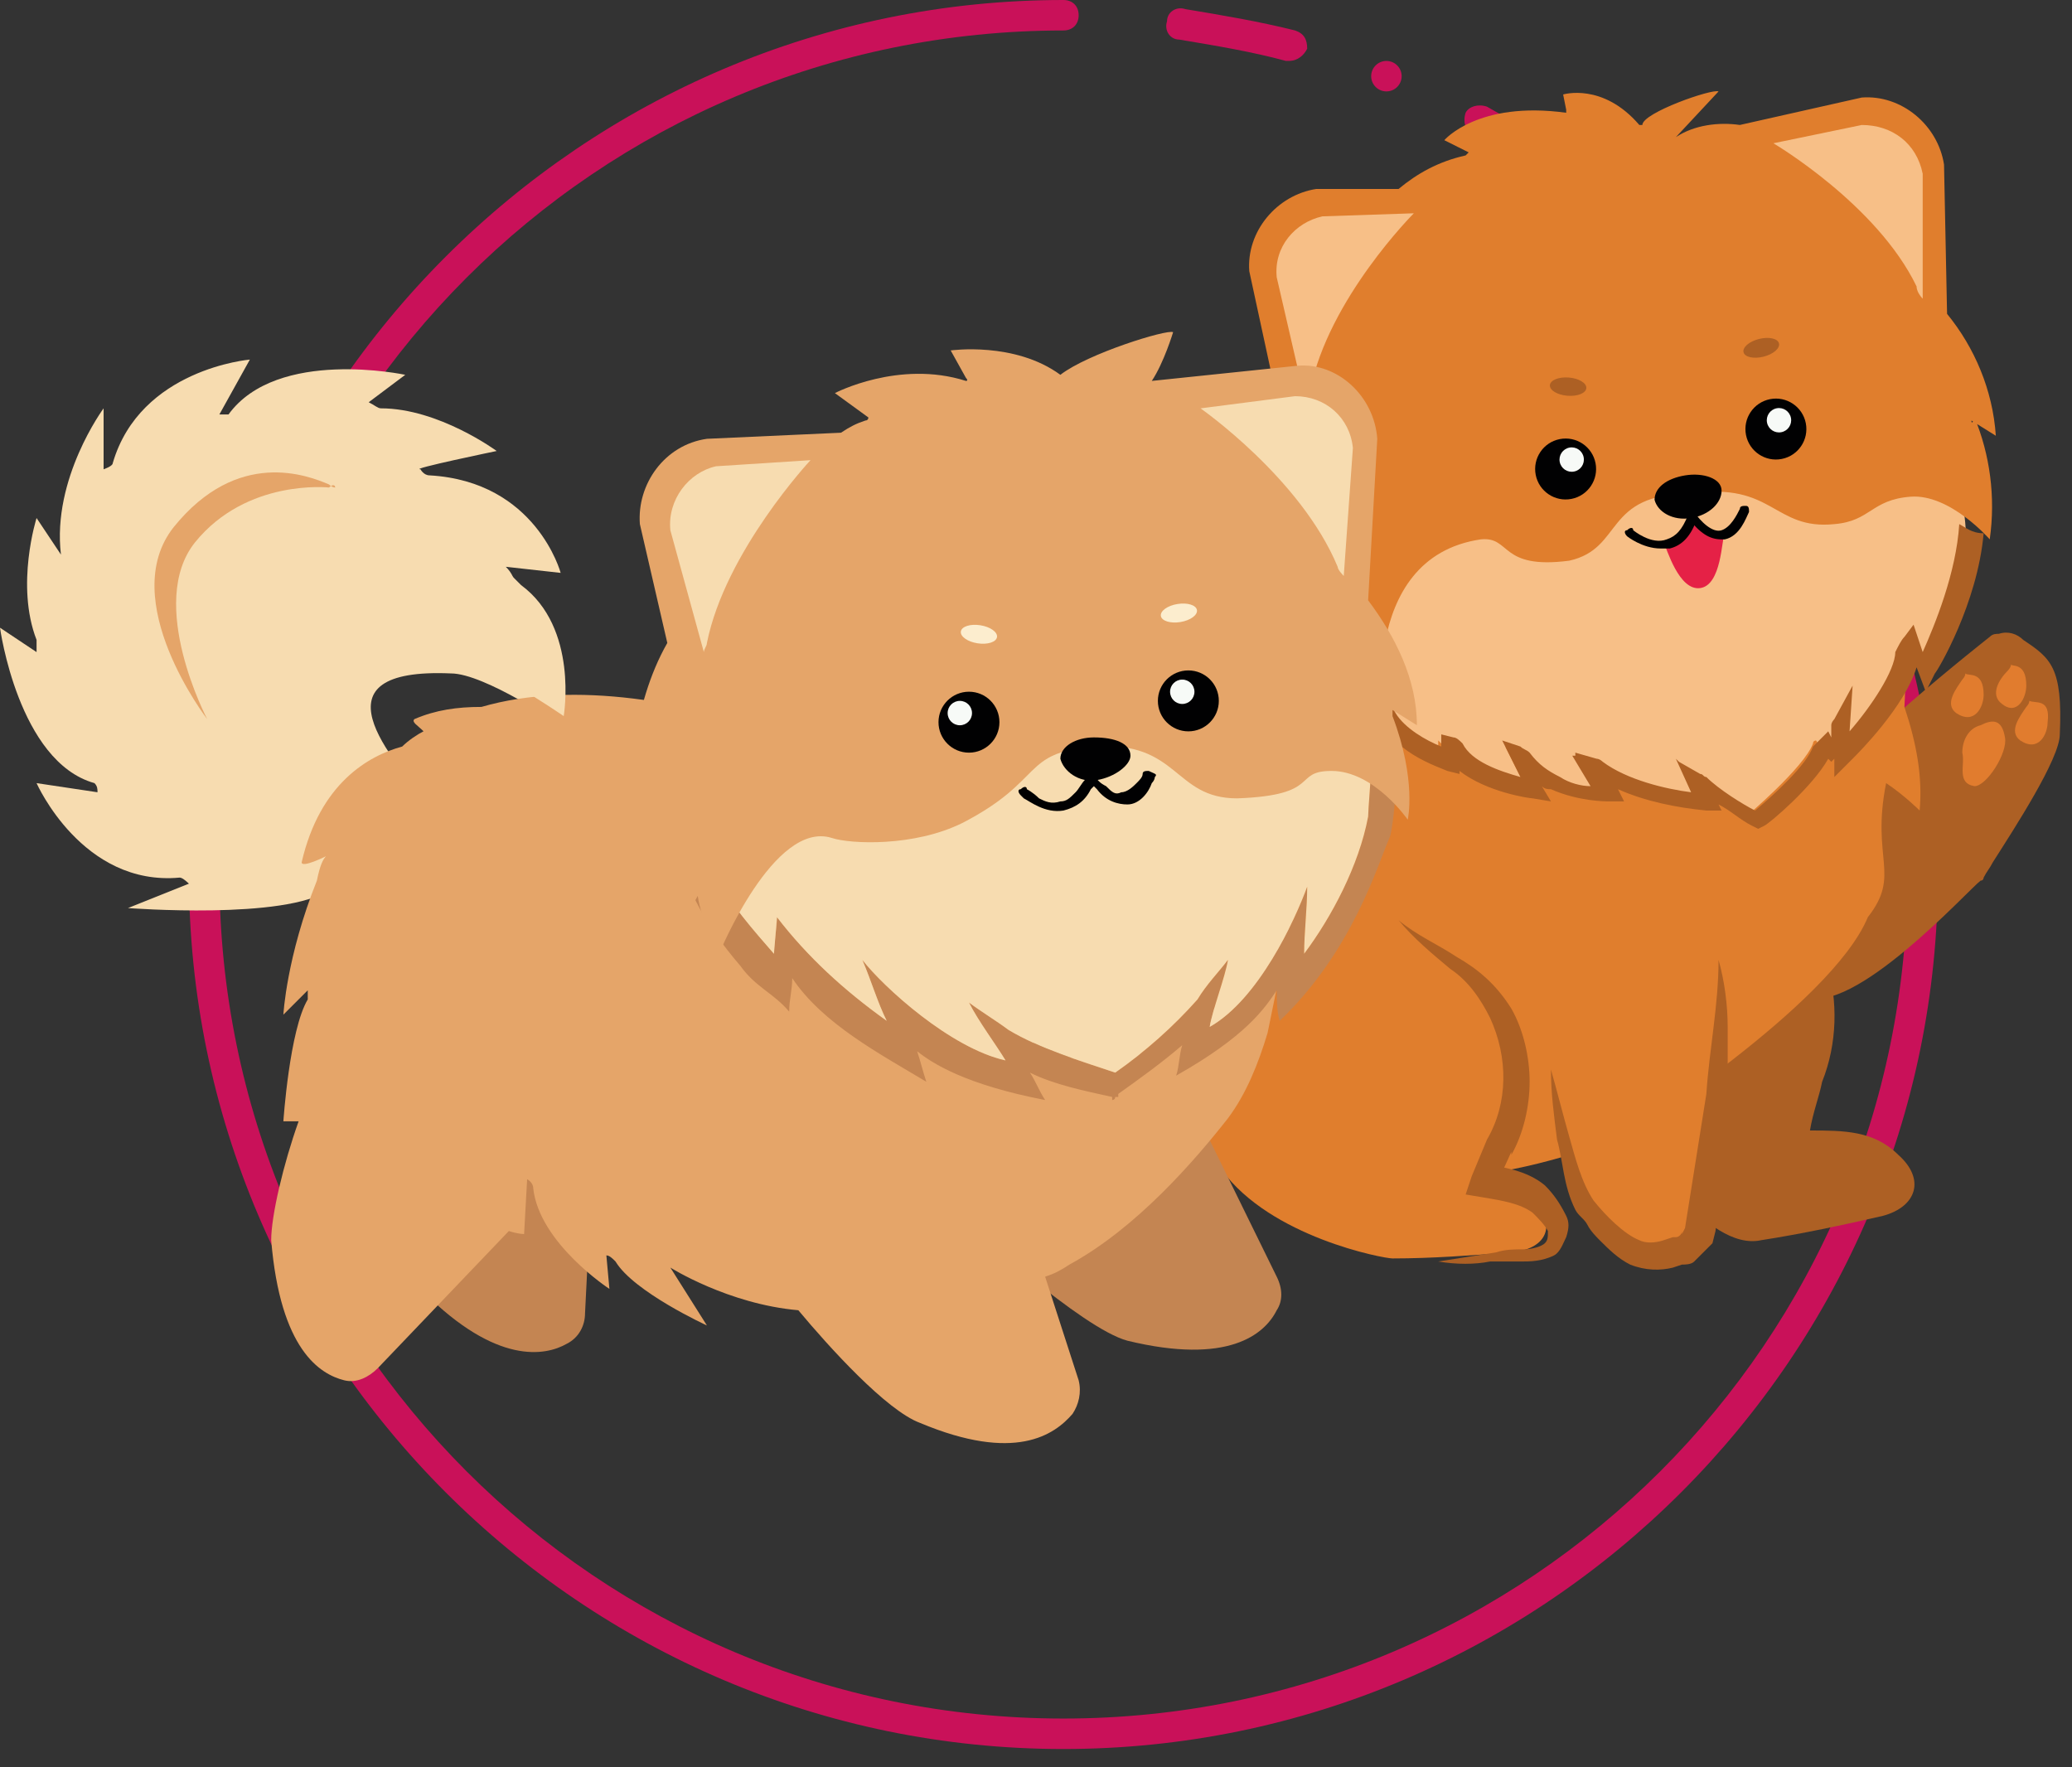 <?xml version="1.0" encoding="UTF-8"?> <svg xmlns="http://www.w3.org/2000/svg" width="68" height="58" viewBox="0 0 68 58" fill="none"><rect x="0" y="0" width="68" height="58" fill="#333333" stroke="none"/> <path d="M42.3 1.999H42.2C41.1 1.699 39.9 1.499 38.7 1.299C38.4 1.299 38.2 0.999 38.3 0.699C38.3 0.399 38.6 0.199 38.9 0.299C40.1 0.499 41.3 0.699 42.5 0.999C42.8 1.099 42.9 1.299 42.9 1.599C42.8 1.799 42.6 1.999 42.3 1.999Z" fill="url(#paint0_linear)"></path> <path d="M34.9 57.4C19.1 57.4 6.2 44.5 6.2 28.7C6.2 12.9 19.1 0 34.9 0C35.2 0 35.4 0.2 35.4 0.5C35.4 0.8 35.2 1 34.9 1C19.6 1 7.2 13.4 7.2 28.7C7.2 44 19.6 56.4 34.9 56.4C50.2 56.4 62.6 44 62.6 28.7C62.6 18.6 57.1 9.3 48.3 4.4C48.1 4.3 48 4 48.1 3.7C48.2 3.5 48.5 3.4 48.8 3.5C57.9 8.6 63.6 18.3 63.6 28.7C63.6 44.5 50.7 57.4 34.9 57.4Z" fill="url(#paint1_linear)"></path> <path d="M45.5 3C45.776 3 46 2.776 46 2.5C46 2.224 45.776 2 45.5 2C45.224 2 45 2.224 45 2.5C45 2.776 45.224 3 45.5 3Z" fill="url(#paint2_linear)"></path> <path d="M35.4 22.202L35.6 20.602C35.6 20.602 32.7 21.302 32.5 24.502C32.5 24.702 32.3 24.802 32.3 24.802C32.3 25.102 31.7 22.502 31.7 22.502C31.7 22.502 30.4 24.102 30.4 25.902C30.4 26.002 30.3 26.102 30.2 26.202L29.3 25.002C29.3 25.002 28.5 28.902 30.5 30.402V30.702L28.8 29.802C28.8 29.802 29.1 33.202 32.1 34.002C32.2 34.002 32.3 34.302 32.3 34.302L30.2 34.202C30.2 34.202 32.4 35.802 34.8 35.602C34.2 35.902 33.6 36.302 33.6 36.302C33.6 36.302 35.7 36.902 37.4 36.402C37.5 36.402 37.7 36.402 37.8 36.402L37 37.502C37 37.502 41.2 37.002 41.8 34.702C41.9 34.702 42 34.602 42 34.602L41.7 36.502C41.7 36.502 44.9 35.202 44.6 32.202C44.6 32.102 44.8 31.902 44.8 31.902L45.5 33.802C45.5 33.802 45.8 29.002 44.9 27.702C44.7 27.502 44.6 27.402 44.4 27.202L43.7 26.702C43.9 25.702 43.9 24.702 43.6 24.302C42.5 22.902 43 23.902 42.4 24.502C40.7 26.002 37.9 28.102 38.1 24.002C38.1 23.002 39.7 20.702 39.7 20.702C39.7 20.702 36.9 20.202 35.5 21.902C35.7 21.802 35.4 22.202 35.4 22.202Z" fill="#AD6024"></path> <path d="M40.2 31.401C40.2 31.401 36.6 33.201 34.7 31.601C32.7 29.901 32.9 27.501 32.9 27.501C32.8 27.401 32.8 27.401 32.9 27.301C32.9 27.301 32.9 27.401 32.8 27.401C32.5 28.101 31.7 30.101 34.2 32.101C36.5 34.001 40.2 31.401 40.2 31.401Z" fill="#E07E2D"></path> <path d="M42.9 31.301C42.9 31.301 42.3 32.901 41.5 32.901L42.9 31.301Z" fill="#E07E2D"></path> <path d="M59.2 32.701C57.7 32.001 58.3 28.001 59.1 26.701C60.2 24.901 65.3 20.901 65.3 20.901C65.4 20.801 65.5 20.801 65.6 20.801C65.9 20.701 66.2 20.801 66.4 21.001C67.3 21.601 67.7 21.901 67.6 24.101C67.6 24.901 66.1 27.201 65.4 28.301C65.3 28.501 65.2 28.601 65.1 28.801C65.1 28.801 65.1 28.901 65 28.901C64.6 29.201 60.8 33.401 59.2 32.701Z" fill="#AD6024"></path> <path d="M66.5 22.501C66.5 22.901 66.2 23.501 65.7 23.101C65.3 22.801 65.6 22.301 65.9 22.001C65.9 22.001 66 21.901 66 21.801C66 21.901 66.5 21.701 66.5 22.501Z" fill="#E17C2E"></path> <path d="M65.8 24.201C65.7 23.601 65.4 23.601 65 23.801C64.6 23.901 64.4 24.301 64.4 24.701C64.5 25.101 64.2 25.701 64.8 25.801C65.2 25.801 65.9 24.701 65.8 24.201Z" fill="#E17C2E"></path> <path d="M67.2 23.7C67.2 24.1 66.9 24.7 66.3 24.3C65.9 24 66.3 23.5 66.5 23.2C66.5 23.2 66.6 23.1 66.6 23C66.8 23.1 67.3 22.9 67.2 23.7Z" fill="#E17C2E"></path> <path d="M65.1 22.802C65.1 23.202 64.8 23.802 64.2 23.402C63.8 23.102 64.2 22.602 64.4 22.302C64.4 22.302 64.5 22.202 64.5 22.102C64.6 22.202 65.1 22.002 65.1 22.802Z" fill="#E17C2E"></path> <path d="M54.2 26.301C53.3 27.701 52.3 29.101 51.6 30.601C51 32.001 48.3 39.901 55.2 39.301C55.9 40.101 56.9 40.901 57.8 40.701C59.1 40.501 60.5 40.201 61.8 39.901C62.9 39.601 63.2 38.701 62.3 37.901C61.5 37.101 60.5 37.101 59.4 37.101C59.5 36.501 59.7 36.001 59.8 35.501C60.8 33.001 59.9 29.901 57.7 28.401C56.6 27.501 55.2 27.201 54.2 26.301Z" fill="#AD6024"></path> <path d="M62.5 23.2C62.7 20 61.8 17 61.8 17L61 17.5L60.7 17.8L57.6 21.3L49.4 18.4C49.4 18.4 47.2 19.1 44.5 20.6L44.3 20.1C42.2 19.8 40.8 21.6 40.8 21.6L42 21.9L41.8 22.2C41.5 22.3 41.1 22.6 40.7 23C39.8 23.2 39 23.6 39 23.6L39.7 24C39.6 24.2 39.4 24.3 39.3 24.4C37.9 24.7 35.7 26.2 35.7 26.2L38 26.1C38 26.1 38 26.1 38 26.2C37.2 26.4 36.5 27 36.1 27.8C36.1 27.9 36.5 27.8 37.1 27.9C36.9 28.5 36.7 29.1 36.5 29.7C36.5 29.9 36.4 30.2 36.4 30.4C35.7 31.1 35.1 31.8 35.1 31.8L36.5 31.4C36.5 31.5 36.5 31.6 36.5 31.7C36.1 32.1 35.9 32.5 35.8 33C35.8 33.1 36 33 36.3 32.9C36.1 33.7 36.3 34.1 36.3 34.1L37 33.8C37 33.8 37 33.8 37 33.7C37 33.8 37.1 34 37.2 34.1C37.3 36.3 38.3 37.3 38.7 37.6C38.8 37.7 38.8 37.8 38.8 37.8C38.8 37.8 39.2 37.2 39.4 37C39.4 37.2 39.5 37.4 39.5 37.4C39.5 37.4 39.5 37.5 39.6 37.5C39.7 37.8 39.9 38.1 40.1 38.4C41.7 40.6 45.4 41.3 45.7 41.3C47 41.3 48.3 41.2 49.6 41.1C50.7 41 51.1 40.3 50.4 39.4C50 38.9 49.5 38.6 48.9 38.5C51 38.2 53.3 37.3 53.3 37.3C53.3 37.3 60.1 33 61.3 30.1C62.4 28.7 61.4 28.2 61.9 25.7C62.5 26.1 63 26.6 63 26.6C63.1 25.5 62.9 24.4 62.5 23.2Z" fill="#E07E2D"></path> <path d="M47.2 41.401C47.8 41.301 48.5 41.201 49.1 41.101C49.4 41.001 49.7 41.001 50 41.001C50.3 41.001 50.6 40.901 50.7 40.801C50.8 40.701 50.8 40.601 50.8 40.401C50.7 40.201 50.5 40.001 50.3 39.801C49.9 39.501 49.3 39.401 48.7 39.301L48.1 39.201L48.3 38.601L48.8 37.401C49.5 36.201 49.5 34.701 48.9 33.401C48.6 32.801 48.2 32.201 47.6 31.801C47 31.301 46.4 30.801 45.9 30.201C46.5 30.701 47.2 31.001 47.8 31.401C48.5 31.801 49.1 32.301 49.6 33.101C50 33.801 50.2 34.701 50.2 35.501C50.2 36.301 50 37.201 49.6 37.901V37.801L49.1 38.901L48.7 38.201C49.3 38.301 50.1 38.401 50.7 38.901C51 39.201 51.2 39.501 51.4 39.901C51.5 40.101 51.5 40.301 51.4 40.601C51.3 40.801 51.2 41.101 51 41.201C50.6 41.401 50.2 41.401 49.9 41.401C49.6 41.401 49.3 41.401 48.9 41.401C48.4 41.501 47.8 41.501 47.2 41.401Z" fill="#AD6024"></path> <path d="M52.3 27.201C53.8 26.601 56.1 30.001 56.3 31.501C56.7 33.601 55.7 40.401 55.7 40.401C55.7 40.501 55.6 40.601 55.6 40.701C55.4 41.001 55.2 41.101 54.9 41.201C53.8 41.401 53.3 41.501 52 39.801C51.5 39.201 51 36.401 50.8 35.201C50.8 35.001 50.7 34.801 50.7 34.601V34.501C50.7 33.701 50.7 27.801 52.3 27.201Z" fill="#E07E2D"></path> <path d="M56.4 31.502C56.6 32.202 56.7 33.002 56.7 33.702C56.7 34.502 56.7 35.202 56.7 35.902C56.6 37.402 56.5 38.902 56.3 40.402L56.2 40.802C56 41.002 55.8 41.202 55.6 41.402C55.5 41.502 55.3 41.502 55.2 41.502L54.9 41.602C54.5 41.702 54 41.702 53.5 41.502C53.1 41.302 52.8 41.002 52.5 40.702C52.4 40.602 52.2 40.402 52.1 40.202C52 40.002 51.8 39.902 51.7 39.702C51.3 38.902 51.3 38.102 51.1 37.402C51 36.602 50.9 35.902 50.9 35.102C51.1 35.802 51.3 36.602 51.5 37.302C51.7 38.002 51.9 38.802 52.3 39.402C52.7 39.902 53.3 40.502 53.8 40.702C54 40.802 54.3 40.802 54.6 40.702L54.9 40.602C55 40.602 55 40.602 55 40.602C55.1 40.602 55.2 40.502 55.2 40.402V40.502L55.3 40.302L56 35.902C56.1 34.402 56.4 33.002 56.4 31.502Z" fill="#AD6024"></path> <path d="M63.7 14.201C63.7 14.201 63.6 14.401 63.7 14.401C65.9 18.901 63 22.101 63 22.101L62.6 21.001C62.6 21.001 62.4 21.201 62.4 21.301C62.5 22.601 60.2 24.801 60.2 24.801L60.3 23.701L60.2 23.801C60.2 24.101 60.1 24.401 59.8 24.601L59.6 24.301C59.6 24.301 59.5 24.301 59.5 24.401C59.2 25.201 57.3 26.801 57.3 26.801C57.3 26.801 56 26.101 55.4 25.501C55.4 25.501 55.3 25.501 55.3 25.401L55.6 26.201C55.6 26.201 53.2 26.001 52 25.001H51.9L52.4 25.901C52.4 25.901 50.6 25.901 49.5 24.601L49.4 24.501L50 25.701C50 25.701 47.9 25.401 47.3 24.401L47.2 24.301V24.801C47.2 24.801 45.4 24.201 45 23.001L44.9 22.901L45.4 16.901L47.7 14.201H63.7Z" fill="#F7BF87"></path> <path d="M64.7 13.801L65.5 14.301C65.4 12.801 64.8 11.401 63.9 10.301L63.8 5.401C63.6 4.101 62.4 3.101 61.1 3.201L57.1 4.101C56.4 4.001 55.6 4.101 55 4.501L56.4 3.001C56.2 2.901 53.9 3.701 53.9 4.101C53.9 4.101 53.9 4.101 53.8 4.101C52.6 2.701 51.3 3.101 51.3 3.101L51.4 3.601V3.701C48.5 3.301 47.4 4.601 47.4 4.601L48.2 5.001L48.1 5.101C47.2 5.301 46.5 5.701 45.9 6.201H43.2C41.9 6.401 40.9 7.601 41 8.901L41.8 12.601C41.8 12.701 41.7 12.701 41.7 12.701H41.8L42.1 14.001C41.5 15.901 41.6 17.901 41.6 17.901L42.2 17.501V17.601C42.3 19.201 42.6 20.801 43.3 22.301L43.9 21.501L44 21.601C44.5 23.201 45.4 23.901 45.4 23.901C45.4 23.901 44.5 18.301 48.6 17.701C49.6 17.601 49.2 18.701 51.5 18.401C53.3 18.001 52.6 16.201 55.5 16.201C58.2 15.801 58.2 17.401 60.2 17.201C61.4 17.101 61.4 16.401 62.7 16.301C64 16.201 65.3 17.701 65.3 17.701C65.5 16.301 65.3 14.901 64.8 13.701C64.7 14.001 64.7 13.801 64.7 13.801Z" fill="#E07E2D"></path> <path d="M63.1 9.802V5.702C62.9 4.702 62.1 4.102 61.1 4.102L58.2 4.702C58.2 4.702 61.6 6.702 62.9 9.402C62.9 9.602 63.1 9.802 63.1 9.802Z" fill="#F7BF87"></path> <path d="M42.8 13L41.9 9.1C41.8 8.1 42.5 7.3 43.4 7.1L46.4 7C46.4 7 43.6 9.8 43 12.8C43 12.9 42.9 13 42.8 13Z" fill="#F7BF87"></path> <path d="M64.3 17.201C64.2 18.801 63.5 20.501 63.1 21.401L62.8 20.501L62.5 20.901C62.4 21.001 62.3 21.201 62.2 21.401C62.2 22.001 61.4 23.201 60.7 24.001L60.8 22.501L60.2 23.601C60.2 23.601 60.1 23.701 60.1 23.801V23.901V24.001C60.1 24.101 60.1 24.201 60.1 24.201L60 24.001L59.9 24.101L59.7 24.301C59.7 24.301 59.7 24.301 59.6 24.401L59.5 24.501C59.3 25.101 58.2 26.101 57.6 26.601C57.2 26.401 56.4 25.901 56 25.501C55.9 25.501 55.9 25.401 55.8 25.401L55.1 25.001L55 24.901L55.5 26.001C54.7 25.901 53.4 25.601 52.6 25.001C52.6 25.001 52.5 24.901 52.4 24.901L51.7 24.701V24.801H51.6L52.2 25.801C51.9 25.801 51.5 25.701 51.2 25.501C50.8 25.301 50.5 25.101 50.2 24.701C50.1 24.601 50 24.601 49.9 24.501L49.3 24.301L49.9 25.501C49.2 25.301 48.3 25.001 48 24.401C47.9 24.301 47.8 24.201 47.7 24.201L47.3 24.101V24.501C46.8 24.301 46.1 23.901 45.8 23.401L45.1 22.201L45.2 23.201C44.9 22.701 44.7 22.201 44.5 21.701C44.5 21.601 44.4 21.601 44.4 21.501L44.2 21.201L43.7 21.901C43.2 20.601 42.9 19.201 42.8 17.801C42.8 17.701 42.8 17.601 42.8 17.601L42.7 17.201L42.2 17.501C42.2 16.801 42.4 14.301 42.4 14.301C42.4 14.301 41.7 15.701 41.6 18.101V18.601L42.3 18.201C42.4 19.701 42.8 21.201 43.4 22.601L43.6 23.001L44.1 22.301C44.4 23.101 44.9 23.801 45.5 24.401L46.1 24.901L46 24.501C46.5 24.901 47 25.101 47.5 25.301L47.9 25.401V25.301C48.8 26.001 50.2 26.201 50.3 26.201L50.9 26.301L50.6 25.801C50.7 25.901 50.8 25.901 50.9 25.901C51.8 26.301 52.7 26.301 52.8 26.301H53.3L53.1 25.901C54 26.301 55 26.501 56 26.601H56.5L56.4 26.401C56.8 26.601 57.1 26.901 57.5 27.101L57.7 27.201L57.9 27.101C58.1 27.001 59.5 25.801 60 24.901L60.1 25.001L60.2 24.901V25.501L60.8 24.901C61 24.701 62.5 23.201 62.9 21.901L63.2 22.701L63.5 22.101C63.6 22.001 64.9 19.801 65.1 17.501C64.7 17.501 64.5 17.301 64.3 17.201Z" fill="#AD6024"></path> <path d="M54.3 16.402C54.4 16.802 54.9 17.102 55.5 17.002C56.1 16.902 56.5 16.502 56.5 16.102C56.5 15.702 55.9 15.502 55.3 15.602C54.7 15.702 54.3 16.002 54.3 16.402Z" fill="#010102"></path> <path d="M54.6 17.8C54.7 18 55.1 19.4 55.8 19.3C56.5 19.2 56.5 17.7 56.6 17.5C56.3 17.7 55.6 17 55.5 17C55.4 17.1 54.9 18 54.6 17.8Z" fill="#E52146"></path> <path d="M56.5 17.702C56.1 17.702 55.8 17.502 55.4 17.002C55.3 16.902 55.4 16.802 55.4 16.802C55.5 16.702 55.6 16.802 55.6 16.802C55.8 17.102 56.2 17.502 56.5 17.402C56.8 17.302 57 16.902 57.1 16.702C57.1 16.602 57.2 16.602 57.3 16.602C57.4 16.602 57.4 16.702 57.4 16.802C57.3 17.002 57.1 17.602 56.6 17.702H56.5Z" fill="#010102"></path> <path d="M54.5 18.001C53.9 18.001 53.4 17.601 53.4 17.601C53.3 17.501 53.3 17.401 53.4 17.401C53.5 17.301 53.6 17.301 53.6 17.401C53.6 17.401 54.2 17.901 54.7 17.701C55 17.601 55.2 17.401 55.4 16.901C55.4 16.801 55.5 16.801 55.6 16.801C55.7 16.801 55.7 16.901 55.7 17.001C55.5 17.601 55.2 17.901 54.8 18.001C54.7 18.001 54.6 18.001 54.5 18.001Z" fill="#010102"></path> <path d="M57.875 11.706C58.196 11.626 58.424 11.43 58.384 11.269C58.344 11.109 58.051 11.043 57.729 11.124C57.408 11.204 57.18 11.4 57.22 11.561C57.26 11.721 57.553 11.786 57.875 11.706Z" fill="#AD6024"></path> <path d="M52.061 12.738C52.075 12.573 51.818 12.417 51.487 12.39C51.157 12.363 50.879 12.475 50.865 12.64C50.852 12.806 51.109 12.961 51.439 12.988C51.769 13.015 52.048 12.903 52.061 12.738Z" fill="#AD6024"></path> <path d="M58.475 15.062C59.017 14.956 59.37 14.43 59.264 13.888C59.157 13.347 58.632 12.993 58.09 13.1C57.548 13.207 57.195 13.732 57.301 14.274C57.408 14.816 57.934 15.169 58.475 15.062Z" fill="#010102"></path> <path d="M58.461 14.184C58.678 14.142 58.819 13.931 58.776 13.715C58.734 13.498 58.523 13.357 58.307 13.399C58.09 13.442 57.949 13.652 57.991 13.869C58.034 14.086 58.244 14.227 58.461 14.184Z" fill="#F7FAF7"></path> <path d="M51.574 16.373C52.116 16.267 52.469 15.741 52.363 15.199C52.256 14.657 51.73 14.304 51.188 14.411C50.647 14.517 50.294 15.043 50.4 15.585C50.507 16.127 51.032 16.48 51.574 16.373Z" fill="#010102"></path> <path d="M51.658 15.475C51.875 15.433 52.016 15.223 51.973 15.006C51.931 14.789 51.721 14.648 51.504 14.69C51.287 14.733 51.146 14.943 51.188 15.16C51.231 15.377 51.441 15.518 51.658 15.475Z" fill="#F7FAF7"></path> <path d="M16.6 18.601L18.4 18.801C18.4 18.801 17.6 15.801 14.1 15.601C13.9 15.601 13.8 15.401 13.8 15.401C13.4 15.401 16.3 14.801 16.3 14.801C16.3 14.801 14.4 13.401 12.5 13.401C12.4 13.401 12.3 13.301 12.1 13.201L13.3 12.301C13.3 12.301 9.1 11.401 7.5 13.601C7.4 13.601 7.3 13.601 7.2 13.601L8.2 11.801C8.2 11.801 4.6 12.101 3.7 15.201C3.7 15.301 3.4 15.401 3.4 15.401V13.401C3.4 13.401 1.7 15.701 2 18.201C1.6 17.601 1.2 17.001 1.2 17.001C1.2 17.001 0.5 19.201 1.2 21.001C1.2 21.101 1.2 21.301 1.2 21.401L0 20.601C0 20.601 0.6 25.001 3.1 25.701C3.2 25.801 3.2 25.901 3.2 26.001L1.2 25.701C1.2 25.701 2.7 29.101 5.9 28.801C6 28.801 6.2 29.001 6.2 29.001L4.2 29.801C4.2 29.801 9.4 30.201 10.8 29.201C11 29.001 11.2 28.801 11.3 28.701L11.9 28.001C13 28.201 14.1 28.301 14.5 27.901C16 26.801 14.9 27.301 14.3 26.601C12.7 24.801 10.2 21.901 14.8 22.101C15.9 22.101 18.4 23.801 18.4 23.801C18.4 23.801 18.9 20.901 17 19.501C16.9 19.001 16.8 18.801 16.6 18.601Z" fill="#F7DCB0"></path> <path d="M6.8 23.6C6.8 23.6 4.8 19.8 6.4 17.8C8.1 15.7 10.8 16 10.8 16C10.9 15.9 11 15.9 11 16C11 16 10.9 16 10.8 15.9C10.1 15.6 7.8 14.7 5.7 17.3C3.8 19.7 6.8 23.6 6.8 23.6Z" fill="#E5A569"></path> <path d="M19.5 37.101L19.2 43.101C19.2 43.501 19 43.901 18.6 44.101C17.9 44.501 16.3 44.801 13.9 42.401C12.8 41.201 11.2 36.301 11.2 36.301L19.5 37.101Z" fill="#C48552"></path> <path d="M39.3 36.6L41.9 41.9C42.1 42.3 42.1 42.7 41.9 43C41.5 43.8 40.3 44.8 37 44C35.5 43.6 31.8 40.2 31.8 40.2L39.3 36.6Z" fill="#C48552"></path> <path d="M40.2 32.6C39.4 33.9 37.9 34.7 36.4 34.7H34.1L30.9 26.3C30.9 26.3 22 21.4 15.8 23.2C15 23.2 14.3 23.3 13.6 23.6C13.5 23.7 13.7 23.8 13.9 24C13.7 24.1 13.4 24.3 13.2 24.5C12.1 24.8 10.5 25.7 9.9 28.3C9.9 28.5 10.7 28.1 10.7 28.1C10.6 28.2 10.5 28.4 10.4 28.9C9.4 31.4 9.3 33.3 9.3 33.3L10.1 32.5C10.1 32.6 10.1 32.7 10.1 32.8C9.5 33.8 9.3 36.8 9.3 36.8H9.8C9.3 38.2 8.9 39.9 8.9 40.7C9.2 44.3 10.5 45.1 11.3 45.3C11.7 45.4 12.1 45.2 12.4 44.9L16.7 40.4C17 40.5 17.2 40.5 17.2 40.5L17.3 38.7C17.3 38.7 17.5 38.8 17.5 39C17.7 40.8 20 42.3 20 42.3L19.9 41.2C20 41.2 20.1 41.3 20.2 41.4C20.8 42.4 23.2 43.5 23.2 43.5L22 41.6C22 41.6 23.9 42.8 26.2 43C27.2 44.2 29.1 46.3 30.2 46.7C33.3 48 34.6 47.1 35.2 46.4C35.4 46.1 35.5 45.7 35.4 45.3L34.3 41.9C34.6 41.8 34.8 41.7 35.1 41.5C37.3 40.3 39.2 38.1 40.3 36.7C40.9 35.9 41.3 34.9 41.6 33.9L42.5 29.5L40.2 32.6Z" fill="#E5A569"></path> <path d="M14.2 21.301C15.3 21.301 18.5 23.501 18.5 23.501C18.5 23.501 19 20.601 17.1 19.201C17 19.101 16.7 18.801 16.7 18.801" fill="#F7DCB0"></path> <path d="M45.8 26.101C45.6 25.701 45.2 25.601 45 25.201C45 25.401 44.9 26.601 44.9 26.801C44.6 28.401 43.7 30.101 42.8 31.301C42.8 30.601 42.9 29.801 42.9 29.101C42.5 30.201 41.3 32.801 39.7 33.701C39.8 33.101 40.2 32.101 40.3 31.501C40 31.901 39.6 32.301 39.3 32.801C38.5 33.701 37.6 34.501 36.6 35.201C35.4 34.801 34.1 34.401 33.1 33.801C32.7 33.501 32.2 33.201 31.8 32.901C32.1 33.501 32.7 34.301 33 34.801C31.2 34.401 29 32.401 28.3 31.501C28.6 32.201 28.8 32.901 29.1 33.501C27.7 32.501 26.5 31.401 25.5 30.101C25.5 30.501 25.4 30.901 25.4 31.301C24.2 29.901 23.2 28.701 22.7 26.901C22.5 27.101 22.4 27.301 22.2 27.501C22.1 27.601 22.1 27.701 22.1 27.801C22.1 27.901 22.2 28.101 22.2 28.201C22.4 28.601 22.6 29.101 22.8 29.501C23.2 30.301 23.7 31.001 24.3 31.701C24.8 32.401 25.4 32.601 25.9 33.201C25.9 32.801 26 32.501 26 32.101C27 33.601 28.9 34.601 30.4 35.501C30.3 35.201 30.2 34.801 30.1 34.501C30.6 34.901 31.7 35.601 34.3 36.101C34.1 35.801 34 35.501 33.8 35.201C34.6 35.601 35.6 35.801 36.5 36.001V36.101C36.5 36.101 36.6 36.101 36.6 36.001H36.7V35.901C37.4 35.401 38.1 34.901 38.8 34.301C38.7 34.601 38.7 35.001 38.6 35.301C40.9 34.001 41.5 33.101 41.9 32.501C41.9 32.801 41.9 33.201 42 33.501C44.4 31.201 45.2 28.401 45.6 27.501C45.7 27.301 45.8 26.101 45.8 26.101Z" fill="#C48552"></path> <path d="M45.7 25.901C45.5 25.601 45.1 25.501 45 25.201C45 25.401 44.9 26.601 44.9 26.801C44.6 28.401 43.7 30.101 42.8 31.301C42.8 30.601 42.9 29.801 42.9 29.101C42.5 30.201 41.3 32.801 39.7 33.701C39.8 33.101 40.2 32.101 40.3 31.501C40 31.901 39.6 32.301 39.3 32.801C38.5 33.701 37.6 34.501 36.6 35.201C35.4 34.801 34.1 34.401 33.1 33.801C32.7 33.501 32.2 33.201 31.8 32.901C32.1 33.501 32.7 34.301 33 34.801C31.2 34.401 29 32.401 28.3 31.501C28.6 32.201 28.8 32.901 29.1 33.501C27.7 32.501 26.5 31.401 25.5 30.101L25.4 31.301C24.7 30.501 24 29.701 23.5 28.801L24.7 25.401L27.5 22.701L45.3 23.901C45.3 23.901 45.2 24.101 45.3 24.101C45.5 24.701 45.6 25.401 45.7 25.901Z" fill="#F7DCB0"></path> <path d="M45.7 23.301L46.5 23.801C46.5 22.301 45.8 20.901 44.9 19.701L45.2 14.401C45.1 13.001 43.9 11.901 42.6 12.001L37.8 12.501C38.2 11.901 38.5 10.901 38.5 10.901C38.3 10.801 35.7 11.601 34.8 12.301C33.3 11.201 31.2 11.501 31.2 11.501L31.7 12.401C31.7 12.401 31.8 12.501 31.7 12.501C29.5 11.801 27.4 12.901 27.4 12.901L28.5 13.701C28.5 13.701 28.5 13.801 28.4 13.801C28.1 13.901 27.9 14.001 27.6 14.201L23.2 14.401C21.8 14.601 20.9 15.901 21 17.201L21.9 21.101C20.7 23.201 20.7 25.801 20.7 25.801L21.4 25.501V25.601C21.3 27.301 21.5 28.901 22.4 30.301L22.9 29.401C23 30.201 23.6 31.301 23.6 31.301C23.6 31.301 25.4 26.901 27.3 27.501C27.9 27.701 30 27.801 31.6 27.001C34.3 25.601 33.5 24.701 35.9 24.501C38.7 24.301 38.5 26.201 40.6 26.201C43.4 26.101 42.4 25.301 43.7 25.301C45.1 25.301 46.2 26.901 46.2 26.901C46.2 26.901 46.5 25.601 45.7 23.501C45.7 23.401 45.7 23.301 45.7 23.301Z" fill="#E5A569"></path> <path d="M44.1 18.902L44.4 14.702C44.3 13.702 43.5 13.002 42.5 13.002L39.4 13.402C39.4 13.402 42.7 15.702 43.9 18.602C43.9 18.702 44.1 18.902 44.1 18.902Z" fill="#F7DCB0"></path> <path d="M23.1 21.402L22 17.402C21.9 16.402 22.6 15.502 23.5 15.302L26.6 15.102C26.6 15.102 23.8 18.102 23.2 21.102C23.2 21.202 23.1 21.302 23.1 21.402Z" fill="#F7DCB0"></path> <path d="M34.8 24.901C34.9 25.301 35.4 25.701 36 25.601C36.6 25.501 37.1 25.101 37.1 24.801C37.1 24.401 36.6 24.201 35.9 24.201C35.3 24.201 34.8 24.501 34.8 24.901Z" fill="#010102"></path> <path d="M38.739 20.415C39.066 20.361 39.309 20.185 39.282 20.021C39.255 19.858 38.968 19.769 38.641 19.823C38.314 19.876 38.071 20.052 38.098 20.216C38.125 20.379 38.412 20.468 38.739 20.415Z" fill="#FCEDCE"></path> <path d="M32.72 20.909C32.745 20.745 32.501 20.571 32.173 20.52C31.846 20.468 31.56 20.559 31.534 20.723C31.508 20.887 31.753 21.061 32.08 21.112C32.408 21.164 32.694 21.073 32.72 20.909Z" fill="#FCEDCE"></path> <path d="M31.8 24.701C32.352 24.701 32.8 24.253 32.8 23.701C32.8 23.149 32.352 22.701 31.8 22.701C31.248 22.701 30.8 23.149 30.8 23.701C30.8 24.253 31.248 24.701 31.8 24.701Z" fill="#010102"></path> <path d="M31.5 23.802C31.721 23.802 31.9 23.623 31.9 23.402C31.9 23.181 31.721 23.002 31.5 23.002C31.279 23.002 31.1 23.181 31.1 23.402C31.1 23.623 31.279 23.802 31.5 23.802Z" fill="#F7FAF7"></path> <path d="M39 24.002C39.552 24.002 40 23.554 40 23.002C40 22.45 39.552 22.002 39 22.002C38.448 22.002 38 22.45 38 23.002C38 23.554 38.448 24.002 39 24.002Z" fill="#010102"></path> <path d="M38.8 23.103C39.021 23.103 39.2 22.924 39.2 22.703C39.2 22.482 39.021 22.303 38.8 22.303C38.579 22.303 38.4 22.482 38.4 22.703C38.4 22.924 38.579 23.103 38.8 23.103Z" fill="#F7FAF7"></path> <path d="M37.9 25.501C37.9 25.501 37.9 25.601 37.8 25.701C37.7 26.001 37.4 26.401 37 26.401C36.7 26.401 36.3 26.301 36 25.901C36 25.901 36 25.901 35.9 25.801C35.9 25.801 35.9 25.801 35.8 25.901C35.6 26.301 35.3 26.501 34.9 26.601C34.3 26.701 33.8 26.301 33.6 26.201L33.5 26.101C33.4 26.001 33.4 25.901 33.5 25.901C33.6 25.801 33.7 25.801 33.7 25.901C33.7 25.901 33.9 26.001 34.1 26.201C34.3 26.301 34.5 26.401 34.8 26.301C35 26.301 35.1 26.201 35.3 26.001C35.4 25.901 35.5 25.701 35.6 25.601C35.6 25.501 35.6 25.501 35.7 25.401C35.8 25.301 35.9 25.401 35.9 25.401C36 25.601 36.1 25.701 36.3 25.801C36.5 26.001 36.6 26.101 36.8 26.001C37 26.001 37.2 25.801 37.3 25.701C37.4 25.601 37.5 25.501 37.5 25.401C37.5 25.301 37.6 25.301 37.7 25.301C37.9 25.401 38 25.401 37.9 25.501Z" fill="#010102"></path> <defs> <linearGradient id="paint0_linear" x1="38.271" y1="1.106" x2="42.793" y2="1.106" gradientUnits="userSpaceOnUse"> <stop stop-color="#C91159"></stop> <stop offset="1" stop-color="#C91159"></stop> </linearGradient> <linearGradient id="paint1_linear" x1="6.151" y1="28.67" x2="63.551" y2="28.67" gradientUnits="userSpaceOnUse"> <stop stop-color="#C91159"></stop> <stop offset="1" stop-color="#C91159"></stop> </linearGradient> <linearGradient id="paint2_linear" x1="44.945" y1="2.46" x2="45.961" y2="2.48" gradientUnits="userSpaceOnUse"> <stop stop-color="#C91159"></stop> <stop offset="1" stop-color="#C91159"></stop> </linearGradient> </defs> </svg> 